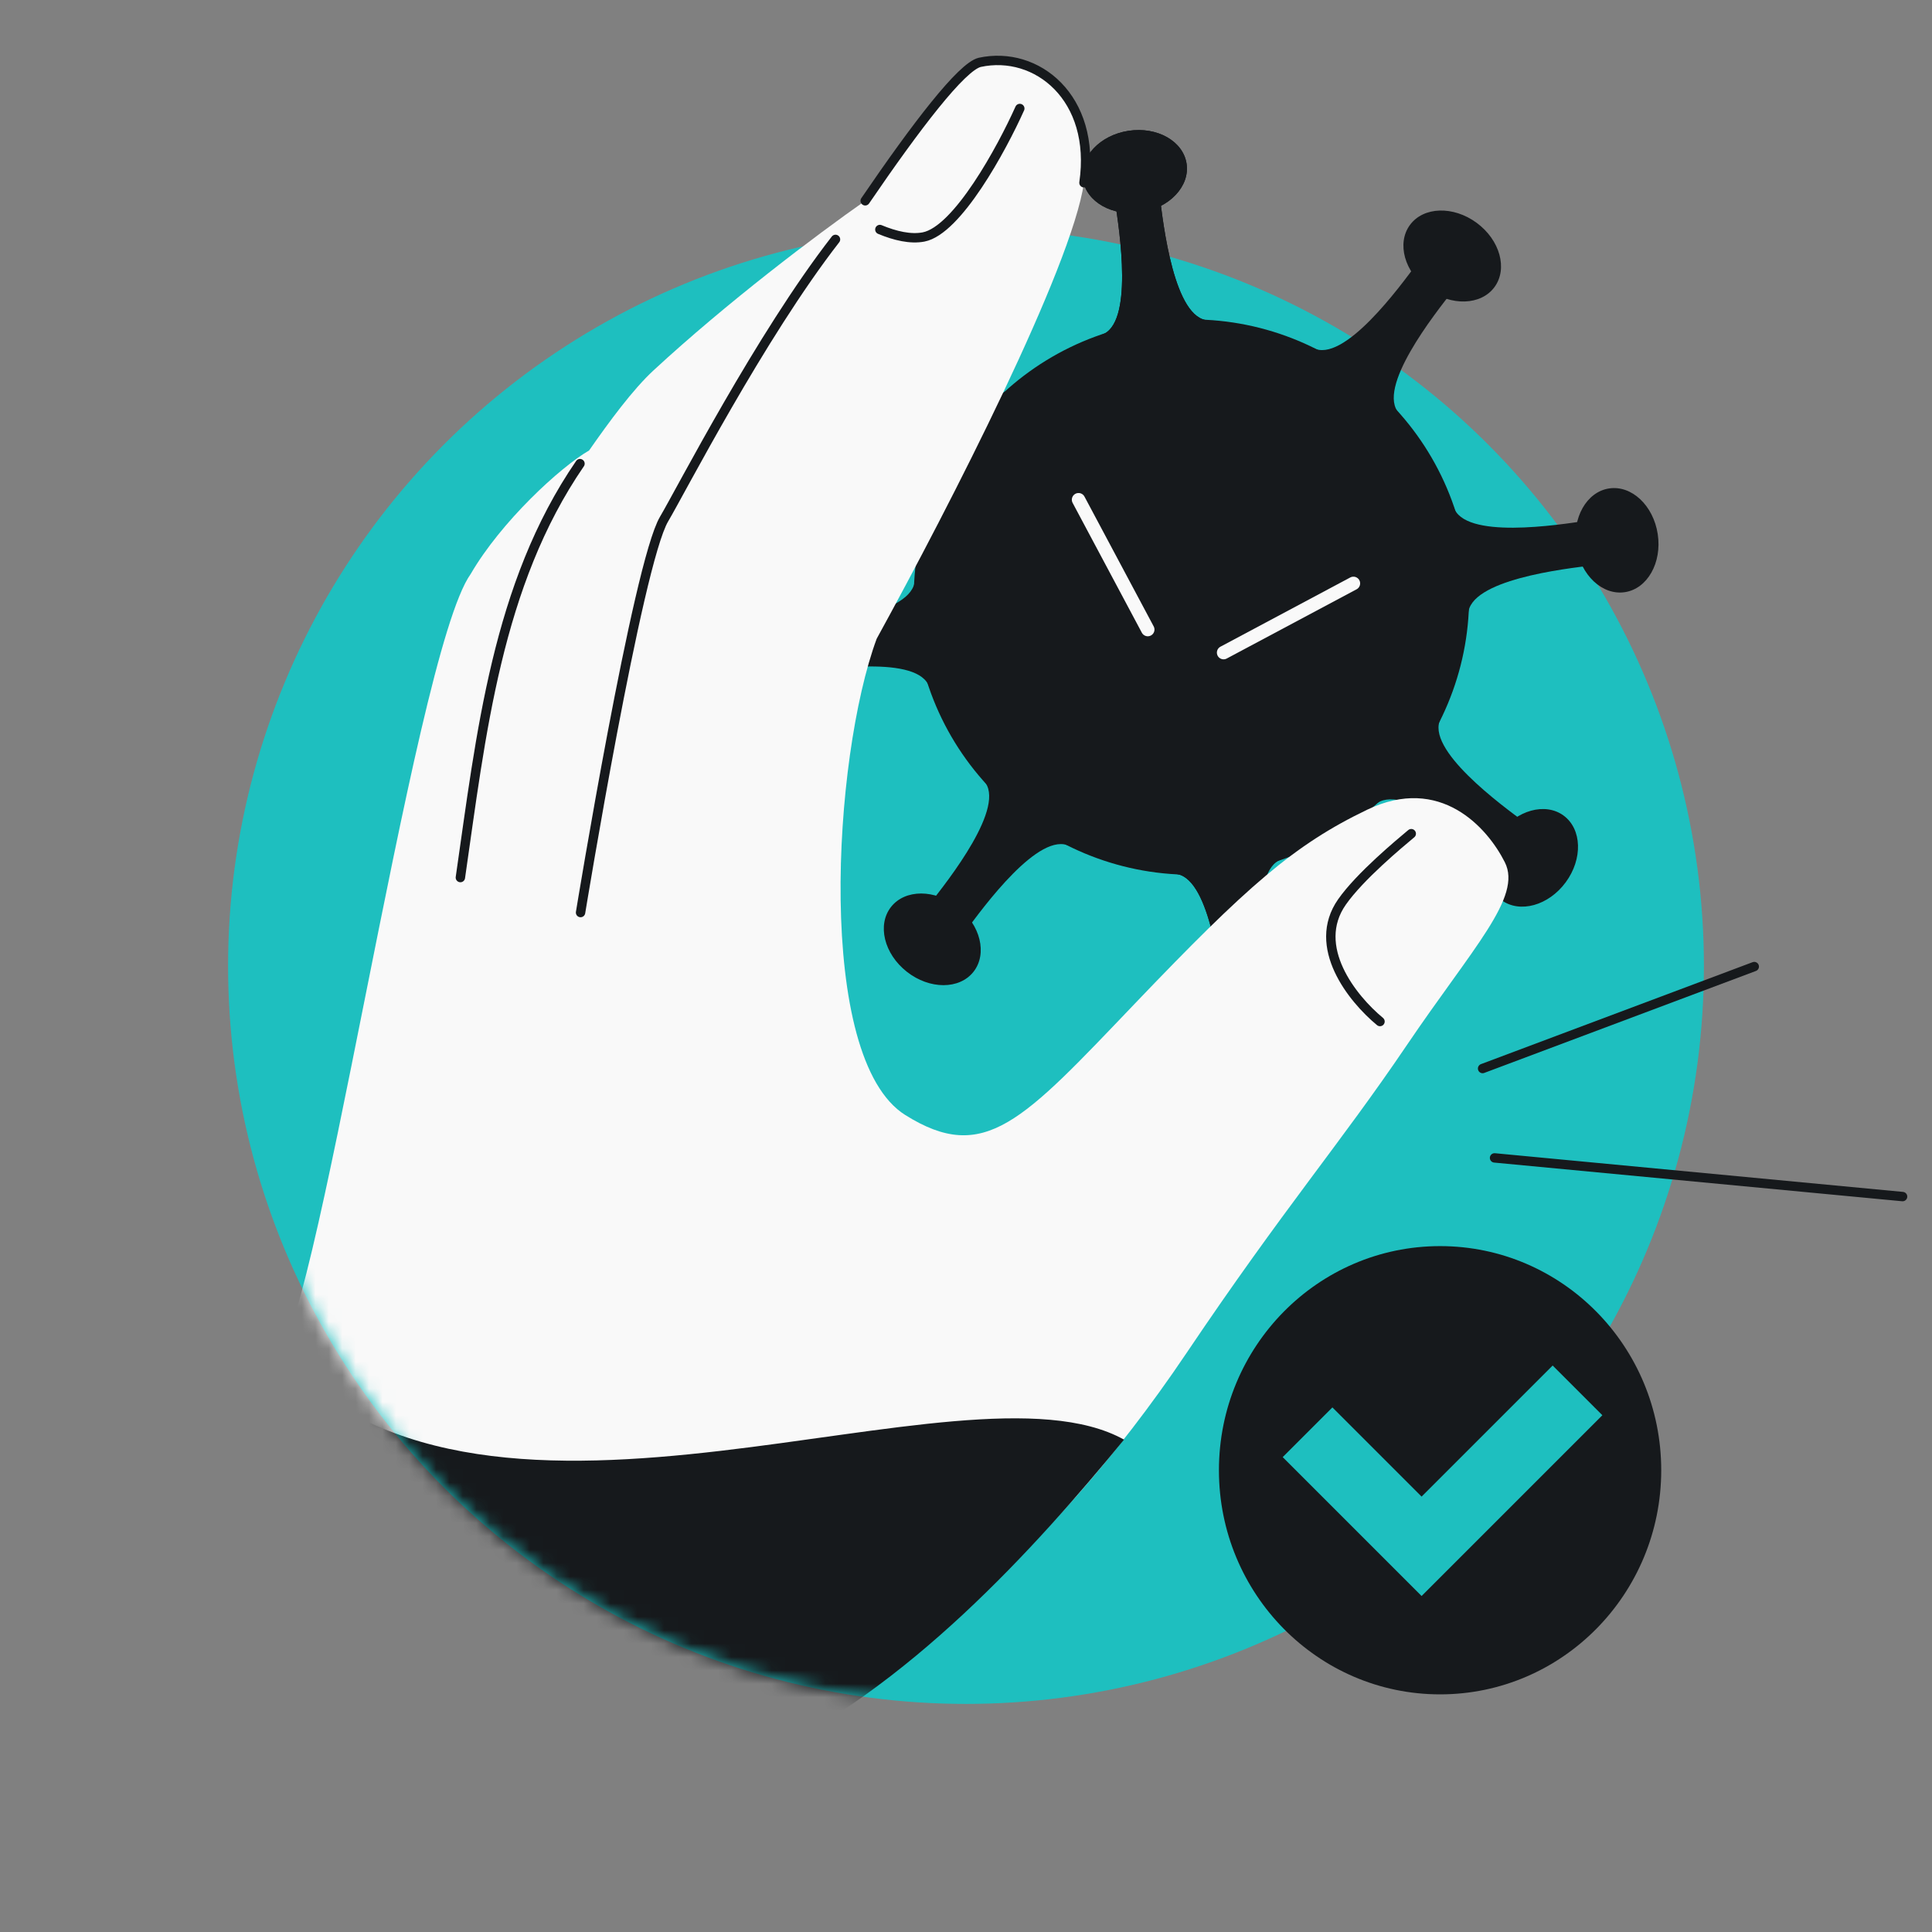 <svg width="144" height="144" viewBox="0 0 144 144" fill="none" xmlns="http://www.w3.org/2000/svg">
<rect x="0" y="0" width="144" height="144" fill="#808080" stroke="none"/>
<g clip-path="url(#clip0_6888_47305)">
<circle cx="72" cy="72" r="55" fill="#1EBFBF"/>
<mask id="mask0_6888_47305" style="mask-type:alpha" maskUnits="userSpaceOnUse" x="17" y="0" width="127" height="133">
<path d="M17 72C17 102.376 41.624 127 72 127V133H144V0H38V28.765C25.211 38.836 17 54.459 17 72Z" fill="#00B5CF"/>
</mask>
<g mask="url(#mask0_6888_47305)">
<circle cx="88.805" cy="44.503" r="20.692" transform="rotate(-8.654 88.805 44.503)" fill="#16191C"/>
<path d="M80.388 37.246L85.548 46.924" stroke="#F9F9F9" stroke-linecap="round"/>
<path d="M100.877 43.482L91.199 48.642" stroke="#F9F9F9" stroke-linecap="round"/>
<ellipse cx="84.576" cy="12.786" rx="3.91" ry="3.072" transform="rotate(-8.654 84.576 12.786)" fill="#16191C"/>
<path fill-rule="evenodd" clip-rule="evenodd" d="M83.09 14.914C83.056 14.694 83.028 14.519 83.012 14.398L84.688 14.171L86.364 13.943C86.38 14.064 86.401 14.24 86.426 14.46C86.693 16.746 87.518 23.815 90.09 23.881L86.08 24.425L82.071 24.969C84.532 24.221 83.442 17.187 83.09 14.914Z" fill="#16191C"/>
<ellipse cx="3.91" cy="3.072" rx="3.91" ry="3.072" transform="matrix(0.993 -0.119 -0.119 -0.993 89.668 79.714)" fill="#16191C"/>
<path fill-rule="evenodd" clip-rule="evenodd" d="M91.19 74.546C91.216 74.766 91.236 74.942 91.253 75.063L92.929 74.836L94.604 74.608C94.588 74.487 94.561 74.312 94.527 74.093C94.174 71.819 93.084 64.785 95.546 64.037L91.536 64.581L87.527 65.126C90.098 65.191 90.923 72.26 91.19 74.546Z" fill="#16191C"/>
<ellipse cx="84.576" cy="12.786" rx="3.91" ry="3.072" transform="rotate(-8.654 84.576 12.786)" fill="#16191C"/>
<path fill-rule="evenodd" clip-rule="evenodd" d="M83.09 14.914C83.056 14.694 83.028 14.519 83.012 14.398L84.688 14.171L86.364 13.943C86.38 14.064 86.401 14.24 86.426 14.46C86.693 16.746 87.518 23.815 90.09 23.881L86.08 24.425L82.071 24.969C84.532 24.221 83.442 17.187 83.09 14.914Z" fill="#16191C"/>
<ellipse cx="3.91" cy="3.072" rx="3.91" ry="3.072" transform="matrix(0.993 -0.119 -0.119 -0.993 89.668 79.714)" fill="#16191C"/>
<path fill-rule="evenodd" clip-rule="evenodd" d="M91.19 74.546C91.216 74.766 91.236 74.942 91.253 75.063L92.929 74.836L94.604 74.608C94.588 74.487 94.561 74.312 94.527 74.093C94.174 71.819 93.084 64.785 95.546 64.037L91.536 64.581L87.527 65.126C90.098 65.191 90.923 72.26 91.19 74.546Z" fill="#16191C"/>
<ellipse cx="108.24" cy="19.082" rx="3.91" ry="3.072" transform="rotate(36.346 108.24 19.082)" fill="#16191C"/>
<path fill-rule="evenodd" clip-rule="evenodd" d="M105.686 19.538C105.817 19.358 105.922 19.215 105.995 19.118L107.341 20.142L108.687 21.166C108.613 21.263 108.503 21.402 108.366 21.577C106.938 23.381 102.523 28.963 104.295 30.828L101.075 28.378L97.855 25.928C100.125 27.139 104.327 21.395 105.686 19.538Z" fill="#16191C"/>
<ellipse cx="3.91" cy="3.072" rx="3.91" ry="3.072" transform="matrix(0.786 0.618 0.618 -0.786 64.515 70.011)" fill="#16191C"/>
<path fill-rule="evenodd" clip-rule="evenodd" d="M69.244 67.43C69.106 67.604 68.996 67.743 68.923 67.84L70.269 68.864L71.615 69.888C71.688 69.791 71.793 69.648 71.924 69.469C73.283 67.612 77.485 61.868 79.755 63.079L76.535 60.629L73.315 58.179C75.087 60.043 70.672 65.625 69.244 67.43Z" fill="#16191C"/>
<ellipse cx="114.226" cy="63.939" rx="3.91" ry="3.072" transform="rotate(126.346 114.226 63.939)" fill="#16191C"/>
<path fill-rule="evenodd" clip-rule="evenodd" d="M113.773 61.384C113.952 61.515 114.095 61.62 114.192 61.694L113.168 63.04L112.144 64.385C112.047 64.312 111.908 64.202 111.734 64.064C109.929 62.637 104.347 58.221 102.482 59.993L104.933 56.773L107.383 53.553C106.172 55.823 111.916 60.026 113.773 61.384Z" fill="#16191C"/>
<ellipse cx="3.91" cy="3.072" rx="3.91" ry="3.072" transform="matrix(-0.618 0.786 0.786 0.618 63.301 20.215)" fill="#16191C"/>
<path fill-rule="evenodd" clip-rule="evenodd" d="M65.882 24.944C65.707 24.806 65.568 24.697 65.471 24.623L64.447 25.969L63.423 27.314C63.52 27.388 63.663 27.493 63.843 27.624C65.7 28.983 71.444 33.185 70.233 35.455L72.683 32.235L75.133 29.015C73.268 30.787 67.686 26.372 65.882 24.944Z" fill="#16191C"/>
<ellipse cx="120.521" cy="40.271" rx="3.91" ry="3.072" transform="rotate(81.346 120.521 40.271)" fill="#16191C"/>
<path fill-rule="evenodd" clip-rule="evenodd" d="M118.394 38.786C118.613 38.752 118.788 38.725 118.909 38.709L119.137 40.385L119.364 42.06C119.243 42.077 119.067 42.097 118.847 42.123C116.561 42.39 109.492 43.215 109.427 45.787L108.882 41.777L108.338 37.768C109.086 40.229 116.12 39.139 118.394 38.786Z" fill="#16191C"/>
<ellipse cx="3.91" cy="3.072" rx="3.91" ry="3.072" transform="matrix(0.119 0.993 0.993 -0.119 53.594 45.365)" fill="#16191C"/>
<path fill-rule="evenodd" clip-rule="evenodd" d="M58.763 46.884C58.542 46.91 58.367 46.93 58.246 46.947L58.473 48.622L58.701 50.298C58.822 50.282 58.997 50.255 59.216 50.221C61.49 49.868 68.523 48.778 69.272 51.239L68.728 47.23L68.183 43.22C68.118 45.792 61.048 46.617 58.763 46.884Z" fill="#16191C"/>
<path d="M104.822 77.95C99.837 85.317 95.73 90.008 88.431 100.854C77.646 116.88 66.102 125.208 57.591 129.413L54.401 126.218C41.275 116.221 31.155 112.377 20.251 101.487C23.373 101.375 30.745 48.835 35.08 42.786C37.347 38.879 41.752 34.822 43.908 33.575C45.423 31.402 47.168 29.032 48.703 27.612C54.191 22.537 60.849 17.511 64.487 14.967C68.297 9.384 71.672 4.976 73.022 4.648C77.271 3.725 81.716 7.294 80.793 13.622C79.87 19.95 70.839 37.602 65.344 47.606C62.067 56.446 60.745 78.891 67.475 83.108C73.38 86.807 76.199 83.576 84.586 74.802C92.973 66.028 96.464 62.961 101.907 60.349C107.35 57.737 110.855 61.672 112.162 64.268C113.469 66.863 109.807 70.583 104.822 77.95Z" fill="#F9F9F9"/>
<path d="M80.793 13.622C81.716 7.294 77.271 3.725 73.022 4.648C71.672 4.976 68.297 9.384 64.487 14.967" stroke="#16191C" stroke-width="0.7" stroke-linecap="round"/>
<path d="M56.592 130.973C43.467 120.975 30.657 112.986 19.753 102.095C20.218 102.079 19.83 102.5 20.727 101.063C36.539 118.306 71.765 100.617 83.779 107.302C77.133 115.417 67.561 125.962 56.592 130.973Z" fill="#16191C"/>
<path d="M43.272 68.016C43.272 68.016 47.531 41.996 49.499 38.683C50.692 36.675 56.678 25.038 62.273 17.844M34.314 65.408C35.852 54.76 37.031 43.575 43.229 34.557" stroke="#16191C" stroke-width="0.7" stroke-linecap="round"/>
<path d="M102.857 76.138C100.776 74.418 97.701 70.552 100.02 67.233C101.368 65.305 104.312 62.872 105.187 62.137M76.009 8.087C74.669 11.076 71.359 17.175 68.837 17.662C67.872 17.848 66.721 17.582 65.58 17.107" stroke="#16191C" stroke-width="0.7" stroke-linecap="round"/>
<ellipse cx="107.335" cy="109.583" rx="16.483" ry="16.705" fill="#16191C"/>
<path fill-rule="evenodd" clip-rule="evenodd" d="M119.431 105.484L105.957 118.958L95.604 108.605L99.309 104.9L105.957 111.548L115.726 101.779L119.431 105.484Z" fill="#1EBFBF"/>
<path d="M110.504 79.642L130.752 72.043M141.807 89.186L111.395 86.303" stroke="#16191C" stroke-width="0.7" stroke-linecap="round"/>
</g>
</g>
<defs>
<clipPath id="clip0_6888_47305">
<rect width="144" height="144" fill="white"/>
</clipPath>
</defs>
</svg>
